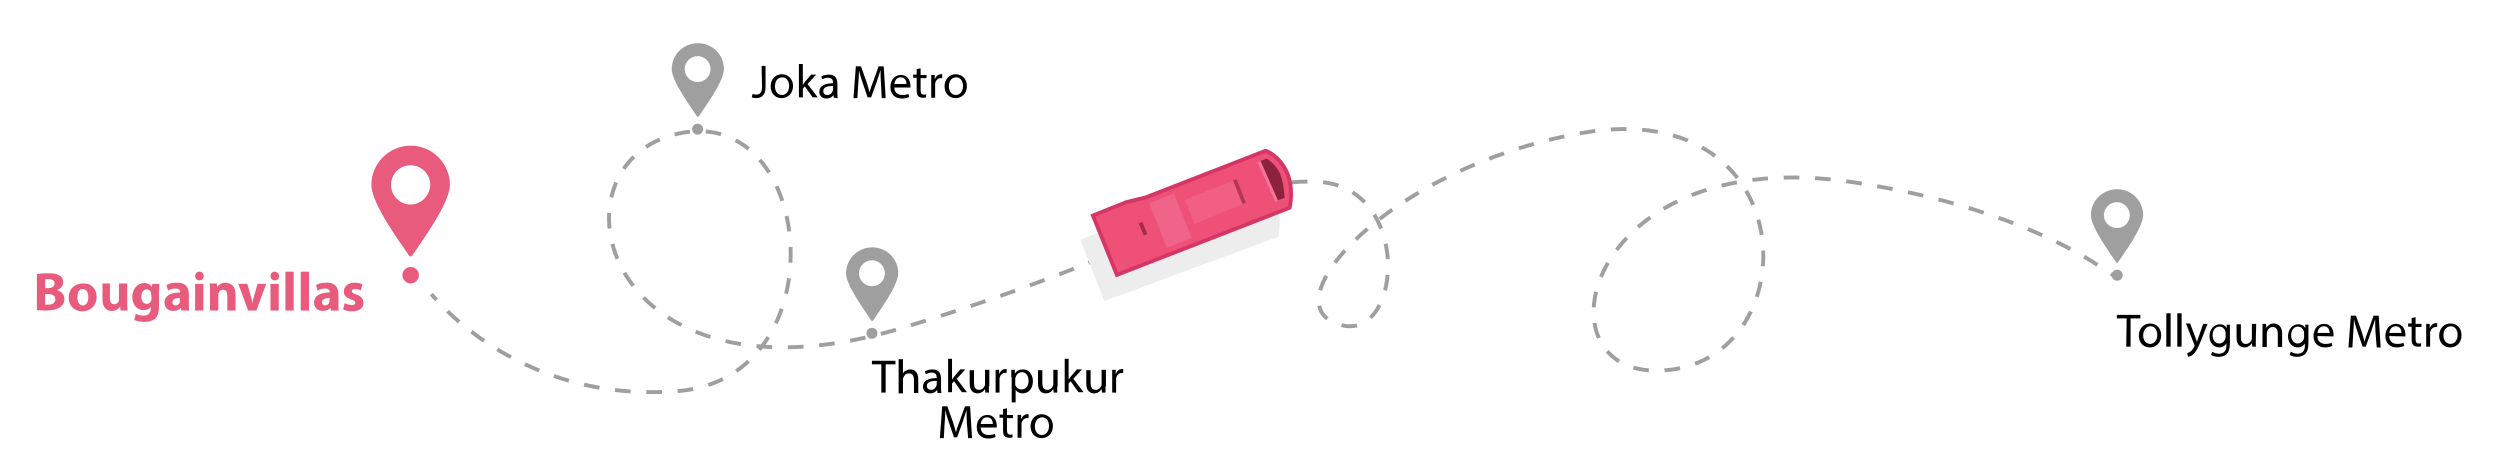 <?xml version="1.0" encoding="utf-8"?>
<!-- Generator: Adobe Illustrator 23.0.1, SVG Export Plug-In . SVG Version: 6.00 Build 0)  -->
<svg version="1.1" id="Layer_1" xmlns="http://www.w3.org/2000/svg" xmlns:xlink="http://www.w3.org/1999/xlink" x="0px" y="0px"
	 viewBox="0 0 636.8 119.4" style="enable-background:new 0 0 636.8 119.4;" xml:space="preserve">
<style type="text/css">
	.st0{fill:none;stroke:#A09F9F;stroke-miterlimit:10;}
	.st1{fill:none;stroke:#A09F9F;stroke-miterlimit:10;stroke-dasharray:3.995,3.995;}
	.st2{fill:#E85B7C;}
	.st3{fill:#9F9F9F;}
	.st4{fill:#EDEDED;}
	.st5{fill:#EF5077;stroke:#D43765;stroke-miterlimit:10;}
	.st6{opacity:0.69;fill:#600D20;enable-background:new    ;}
	.st7{opacity:0.45;fill:none;stroke:#F5A4C2;stroke-width:0.75;stroke-miterlimit:10;enable-background:new    ;}
	.st8{opacity:0.4;fill:none;stroke:#600D20;stroke-miterlimit:10;enable-background:new    ;}
	.st9{opacity:0.51;fill:none;stroke:#600D20;stroke-miterlimit:10;enable-background:new    ;}
	.st10{opacity:0.42;fill:#F27599;enable-background:new    ;}
	.st11{opacity:0.53;fill:#F27599;enable-background:new    ;}
</style>
<g>
	<g>
		<path class="st0" d="M109.9,74.9c0,0,0.4,0.6,1.3,1.5"/>
		<path class="st1" d="M114,79.3c8.1,7.8,28.2,22.9,58.9,20.3c41-3.5,34.9-73.2,0-65.6c-34.9,7.5-19.8,73.1,57.7,49.3
			s80.6-37.9,104.8-37s21.9,40,6.6,36.6c-19.9-4.4,11.2-40.2,60.8-49c58.5-10.4,58.1,61.2,18.5,60.5c-30.4-0.6-16.8-58.1,50.6-48
			c36.6,5.5,56.9,17.2,64.2,22.3"/>
		<path class="st0" d="M537.7,69.7c1.1,0.8,1.6,1.2,1.6,1.2"/>
	</g>
</g>
<g>
	<path class="st2" d="M94.6,47.1c0,4.9,7.8,15.3,9.6,18c0.2,0.3,0.5,0.3,0.8,0c1.8-2.8,9.6-13.2,9.6-18c0-5.5-4.5-10-10-10
		S94.6,41.6,94.6,47.1z M104.6,52.1c-2.7,0-5-2.2-5-5s2.2-5,5-5c2.7,0,5,2.2,5,5C109.5,49.8,107.3,52.1,104.6,52.1z"/>
	<path class="st2" d="M106.7,70.1c0,1.2-1,2.1-2.1,2.1c-1.2,0-2.1-1-2.1-2.1c0-1.2,1-2.1,2.1-2.1S106.7,68.9,106.7,70.1z"/>
</g>
<g>
	<path class="st3" d="M171.1,17.6c0,3.2,5.2,10.1,6.4,12c0.1,0.2,0.4,0.2,0.5,0c1.2-1.8,6.4-8.8,6.4-12c0-3.7-3-6.6-6.6-6.6
		C174.1,11,171.1,13.9,171.1,17.6z M177.7,20.9c-1.8,0-3.3-1.5-3.3-3.3s1.5-3.3,3.3-3.3s3.3,1.5,3.3,3.3S179.5,20.9,177.7,20.9z"/>
	<path class="st3" d="M179.1,32.9c0,0.8-0.6,1.4-1.4,1.4s-1.4-0.6-1.4-1.4c0-0.8,0.6-1.4,1.4-1.4S179.1,32.1,179.1,32.9z"/>
</g>
<g>
	<path class="st3" d="M215.5,69.6c0,3.2,5.2,10.1,6.4,12c0.1,0.2,0.4,0.2,0.5,0c1.2-1.8,6.4-8.8,6.4-12c0-3.7-3-6.6-6.6-6.6
		C218.5,63,215.5,66,215.5,69.6z M222.1,72.9c-1.8,0-3.3-1.5-3.3-3.3s1.5-3.3,3.3-3.3s3.3,1.5,3.3,3.3
		C225.4,71.4,224,72.9,222.1,72.9z"/>
	<path class="st3" d="M223.5,84.9c0,0.8-0.6,1.4-1.4,1.4c-0.8,0-1.4-0.6-1.4-1.4s0.6-1.4,1.4-1.4S223.5,84.1,223.5,84.9z"/>
</g>
<g>
	<path class="st3" d="M532.6,54.8c0,3.2,5.2,10.1,6.4,12c0.1,0.2,0.4,0.2,0.5,0c1.2-1.8,6.4-8.8,6.4-12c0-3.7-3-6.6-6.6-6.6
		C535.6,48.2,532.6,51.1,532.6,54.8z M539.2,58.1c-1.8,0-3.3-1.5-3.3-3.3s1.5-3.3,3.3-3.3s3.3,1.5,3.3,3.3S541.1,58.1,539.2,58.1z"
		/>
	<path class="st3" d="M540.7,70.1c0,0.8-0.6,1.4-1.4,1.4s-1.4-0.6-1.4-1.4s0.6-1.4,1.4-1.4S540.7,69.3,540.7,70.1z"/>
</g>
<g>
	<path class="st4" d="M275.2,61.1l8.5-3.4h5.2l30.6-11.9c0,0,3.3,1.1,5.3,5.3s0.8,9.2,0.8,9.2l-44.3,16.4L275.2,61.1z"/>
	<path class="st5" d="M278.4,54.9l8.5-3.4l4.9-1.2l30.6-11.9c0,0,3.3,1.1,5.3,5.3s0.8,9.2,0.8,9.2l-44,17.1L278.4,54.9z"/>
	<path class="st6" d="M321.1,41l1.6-0.6c0,0,2.6,1.7,3.5,4.2s1,5.8,1,5.8l-1.7,0.6L321.1,41z"/>
	<line class="st7" x1="320.7" y1="41.2" x2="325.2" y2="51.3"/>
	<line class="st8" x1="314.5" y1="45.8" x2="316.9" y2="51.8"/>
	<line class="st9" x1="290.5" y1="56.7" x2="291.8" y2="59.8"/>
	<polygon class="st10" points="316.5,52 314.1,46 301.8,50.9 304.2,57 	"/>
	<rect x="294.9" y="50" transform="matrix(0.928 -0.371 0.371 0.928 0.503 114.799)" class="st11" width="6.8" height="12.2"/>
</g>
<g>
	<path d="M224.6,92.8h-2.5v-0.9h6v0.9h-2.5v7.2h-1.1v-7.2H224.6z"/>
	<path d="M228.9,91.5h1.1v3.6l0,0c0.2-0.3,0.4-0.6,0.8-0.7c0.3-0.2,0.7-0.3,1.1-0.3c0.8,0,2,0.5,2,2.5v3.5h-1.1v-3.3
		c0-0.9-0.3-1.7-1.3-1.7c-0.7,0-1.2,0.5-1.4,1.1c-0.1,0.1-0.1,0.3-0.1,0.5v3.5h-1.1V91.5z"/>
	<path d="M238.8,100l-0.1-0.7l0,0c-0.3,0.5-0.9,0.9-1.8,0.9c-1.2,0-1.8-0.8-1.8-1.7c0-1.4,1.2-2.2,3.5-2.2v-0.1
		c0-0.5-0.1-1.3-1.3-1.3c-0.5,0-1.1,0.2-1.5,0.4l-0.2-0.7c0.5-0.3,1.2-0.5,1.9-0.5c1.8,0,2.2,1.2,2.2,2.4v2.2c0,0.5,0,1,0.1,1.4h-1
		V100z M238.6,97c-1.2,0-2.5,0.2-2.5,1.3c0,0.7,0.5,1,1,1c0.8,0,1.2-0.5,1.4-1c0-0.1,0.1-0.2,0.1-0.3V97z"/>
	<path d="M242.4,96.8L242.4,96.8c0.2-0.2,0.4-0.5,0.5-0.7l1.7-2h1.3l-2.2,2.4l2.6,3.4H245l-2-2.8l-0.5,0.6v2.2h-1v-8.5h1v5.4H242.4z
		"/>
	<path d="M251.9,98.4c0,0.6,0,1.1,0,1.6H251l-0.1-0.9l0,0c-0.3,0.5-0.9,1.1-1.9,1.1c-0.9,0-2-0.5-2-2.5v-3.4h1.1v3.2
		c0,1.1,0.3,1.8,1.3,1.8c0.7,0,1.2-0.5,1.4-1c0.1-0.2,0.1-0.3,0.1-0.5v-3.6h1.1v4.2H251.9z"/>
	<path d="M253.6,96c0-0.7,0-1.3,0-1.8h0.9v1.1l0,0c0.3-0.8,0.9-1.3,1.6-1.3c0.1,0,0.2,0,0.3,0v1c-0.1,0-0.2,0-0.4,0
		c-0.7,0-1.3,0.6-1.4,1.4c0,0.1,0,0.3,0,0.5v3.1h-1V96z"/>
	<path d="M257.6,96.1c0-0.7,0-1.3,0-1.9h0.9v1l0,0c0.4-0.7,1.1-1.1,2.1-1.1c1.4,0,2.5,1.2,2.5,3c0,2.1-1.3,3.1-2.6,3.1
		c-0.8,0-1.4-0.3-1.8-0.9l0,0v3.2h-1v-6.4H257.6z M258.6,97.6c0,0.2,0,0.3,0,0.4c0.2,0.7,0.8,1.2,1.6,1.2c1.1,0,1.8-0.9,1.8-2.2
		c0-1.2-0.6-2.2-1.7-2.2c-0.7,0-1.4,0.5-1.6,1.3c0,0.1-0.1,0.3-0.1,0.4L258.6,97.6L258.6,97.6z"/>
	<path d="M269.3,98.4c0,0.6,0,1.1,0,1.6h-0.9l-0.1-0.9l0,0c-0.3,0.5-0.9,1.1-1.9,1.1c-0.9,0-2-0.5-2-2.5v-3.4h1.1v3.2
		c0,1.1,0.3,1.8,1.3,1.8c0.7,0,1.2-0.5,1.4-1c0.1-0.2,0.1-0.3,0.1-0.5v-3.6h1.1v4.2H269.3z"/>
	<path d="M272.1,96.8L272.1,96.8c0.2-0.2,0.4-0.5,0.5-0.7l1.7-2h1.3l-2.2,2.4l2.6,3.4h-1.3l-2-2.8l-0.5,0.6v2.2h-1v-8.5h1v5.4H272.1
		z"/>
	<path d="M281.6,98.4c0,0.6,0,1.1,0,1.6h-0.9l-0.1-0.9l0,0c-0.3,0.5-0.9,1.1-1.9,1.1c-0.9,0-2-0.5-2-2.5v-3.4h1.1v3.2
		c0,1.1,0.3,1.8,1.3,1.8c0.7,0,1.2-0.5,1.4-1c0.1-0.2,0.1-0.3,0.1-0.5v-3.6h1.1v4.2H281.6z"/>
	<path d="M283.3,96c0-0.7,0-1.3,0-1.8h0.9v1.1l0,0c0.3-0.8,0.9-1.3,1.6-1.3c0.1,0,0.2,0,0.3,0v1c-0.1,0-0.2,0-0.4,0
		c-0.7,0-1.3,0.6-1.4,1.4c0,0.1,0,0.3,0,0.5v3.1h-1V96z"/>
	<g>
		<path d="M246.3,107.9c-0.1-1.1-0.1-2.5-0.1-3.5h0c-0.3,0.9-0.6,2-1,3.1l-1.4,3.9h-0.8l-1.3-3.8c-0.4-1.1-0.7-2.2-0.9-3.1h0
			c0,1-0.1,2.4-0.2,3.6l-0.2,3.5h-1l0.6-8.1h1.3l1.4,3.9c0.3,1,0.6,1.9,0.8,2.7h0c0.2-0.8,0.5-1.7,0.9-2.7l1.4-3.9h1.3l0.5,8.1h-1
			L246.3,107.9z"/>
		<path d="M249.8,108.8c0,1.4,0.9,2,2,2c0.8,0,1.2-0.1,1.6-0.3l0.2,0.8c-0.4,0.2-1,0.4-1.9,0.4c-1.8,0-2.9-1.2-2.9-2.9
			s1-3.1,2.7-3.1c1.9,0,2.4,1.7,2.4,2.7c0,0.2,0,0.4,0,0.5H249.8z M252.9,108c0-0.7-0.3-1.7-1.5-1.7c-1.1,0-1.5,1-1.6,1.7H252.9z"/>
		<path d="M256.5,104v1.7h1.5v0.8h-1.5v3.1c0,0.7,0.2,1.1,0.8,1.1c0.3,0,0.5,0,0.6-0.1l0,0.8c-0.2,0.1-0.5,0.1-0.9,0.1
			c-0.5,0-0.9-0.2-1.1-0.4c-0.3-0.3-0.4-0.8-0.4-1.5v-3.2h-0.9v-0.8h0.9v-1.4L256.5,104z"/>
		<path d="M259.2,107.5c0-0.7,0-1.3,0-1.8h0.9l0,1.1h0c0.3-0.8,0.9-1.3,1.6-1.3c0.1,0,0.2,0,0.3,0v1c-0.1,0-0.2,0-0.4,0
			c-0.7,0-1.3,0.6-1.4,1.4c0,0.1,0,0.3,0,0.5v3.1h-1V107.5z"/>
		<path d="M268.2,108.5c0,2.1-1.5,3.1-2.9,3.1c-1.6,0-2.8-1.2-2.8-3c0-1.9,1.3-3.1,2.9-3.1C267.1,105.6,268.2,106.8,268.2,108.5z
			 M263.6,108.6c0,1.3,0.7,2.2,1.8,2.2c1,0,1.8-0.9,1.8-2.3c0-1-0.5-2.2-1.7-2.2C264.2,106.3,263.6,107.5,263.6,108.6z"/>
	</g>
</g>
<g>
	<path d="M541.7,81.1h-2.5v-0.9h6v0.9h-2.5v7.2h-1.1L541.7,81.1L541.7,81.1z"/>
	<path d="M550.5,85.4c0,2.1-1.5,3.1-2.9,3.1c-1.6,0-2.8-1.2-2.8-3c0-1.9,1.3-3.1,2.9-3.1C549.3,82.4,550.5,83.6,550.5,85.4z
		 M545.9,85.4c0,1.3,0.7,2.2,1.8,2.2c1,0,1.8-0.9,1.8-2.3c0-1-0.5-2.2-1.7-2.2S545.9,84.3,545.9,85.4z"/>
	<path d="M551.8,79.8h1.1v8.5h-1.1V79.8z"/>
	<path d="M554.6,79.8h1.1v8.5h-1.1V79.8z"/>
	<path d="M557.9,82.5l1.3,3.4c0.1,0.4,0.3,0.8,0.4,1.2l0,0c0.1-0.3,0.2-0.8,0.4-1.2l1.2-3.4h1.1l-1.6,4.1c-0.8,2-1.3,3-2,3.6
		c-0.5,0.5-1,0.6-1.3,0.7l-0.3-0.9c0.3-0.1,0.6-0.3,0.9-0.5c0.3-0.2,0.6-0.6,0.9-1.2c0-0.1,0.1-0.2,0.1-0.3c0-0.1,0-0.1-0.1-0.3
		l-2.1-5.3h1.1V82.5z"/>
	<path d="M568,82.5c0,0.4,0,0.9,0,1.6v3.4c0,1.3-0.3,2.1-0.8,2.7c-0.6,0.5-1.4,0.7-2.1,0.7c-0.7,0-1.5-0.2-1.9-0.5l0.3-0.8
		c0.4,0.2,1,0.5,1.7,0.5c1.1,0,1.9-0.6,1.9-2v-0.6l0,0c-0.3,0.5-0.9,1-1.8,1c-1.4,0-2.5-1.2-2.5-2.8c0-2,1.3-3.1,2.6-3.1
		c1,0,1.6,0.5,1.8,1l0,0v-0.9h0.8V82.5z M566.9,84.8c0-0.2,0-0.3-0.1-0.5c-0.2-0.6-0.7-1.1-1.5-1.1c-1,0-1.7,0.9-1.7,2.2
		c0,1.1,0.6,2.1,1.7,2.1c0.6,0,1.2-0.4,1.5-1.1c0.1-0.2,0.1-0.4,0.1-0.6V84.8z"/>
	<path d="M574.6,86.7c0,0.6,0,1.1,0,1.6h-0.9l-0.1-0.9l0,0c-0.3,0.5-0.9,1.1-1.9,1.1c-0.9,0-2-0.5-2-2.5v-3.4h1.1v3.2
		c0,1.1,0.3,1.8,1.3,1.8c0.7,0,1.2-0.5,1.4-1c0.1-0.2,0.1-0.3,0.1-0.5v-3.6h1.1L574.6,86.7L574.6,86.7z"/>
	<path d="M576.3,84.1c0-0.6,0-1.1,0-1.6h0.9l0.1,1l0,0c0.3-0.6,1-1.1,1.9-1.1c0.8,0,2.1,0.5,2.1,2.5v3.5h-1.1V85
		c0-0.9-0.3-1.7-1.3-1.7c-0.7,0-1.2,0.5-1.4,1.1c0,0.1-0.1,0.3-0.1,0.5v3.5h-1.1L576.3,84.1L576.3,84.1z"/>
	<path d="M588,82.5c0,0.4,0,0.9,0,1.6v3.4c0,1.3-0.3,2.1-0.8,2.7c-0.6,0.5-1.4,0.7-2.1,0.7c-0.7,0-1.5-0.2-1.9-0.5l0.3-0.8
		c0.4,0.2,1,0.5,1.7,0.5c1.1,0,1.9-0.6,1.9-2v-0.6l0,0c-0.3,0.5-0.9,1-1.8,1c-1.4,0-2.5-1.2-2.5-2.8c0-2,1.3-3.1,2.6-3.1
		c1,0,1.6,0.5,1.8,1l0,0v-0.9h0.8V82.5z M586.9,84.8c0-0.2,0-0.3-0.1-0.5c-0.2-0.6-0.7-1.1-1.5-1.1c-1,0-1.7,0.9-1.7,2.2
		c0,1.1,0.6,2.1,1.7,2.1c0.6,0,1.2-0.4,1.5-1.1c0.1-0.2,0.1-0.4,0.1-0.6V84.8z"/>
	<path d="M590.3,85.6c0,1.4,0.9,2,2,2c0.8,0,1.2-0.1,1.6-0.3l0.2,0.8c-0.4,0.2-1,0.4-1.9,0.4c-1.8,0-2.9-1.2-2.9-2.9s1-3.1,2.7-3.1
		c1.9,0,2.4,1.7,2.4,2.7c0,0.2,0,0.4,0,0.5L590.3,85.6L590.3,85.6z M593.4,84.8c0-0.7-0.3-1.7-1.5-1.7c-1.1,0-1.5,1-1.6,1.7H593.4z"
		/>
	<path d="M605.1,84.8c-0.1-1.1-0.1-2.5-0.1-3.5l0,0c-0.3,0.9-0.6,2-1,3.1l-1.4,3.9h-0.8l-1.3-3.8c-0.4-1.1-0.7-2.2-0.9-3.1l0,0
		c0,1-0.1,2.4-0.2,3.6l-0.2,3.5h-1l0.6-8.1h1.3l1.4,3.9c0.3,1,0.6,1.9,0.8,2.7l0,0c0.2-0.8,0.5-1.7,0.9-2.7l1.4-3.9h1.3l0.5,8.1h-1
		L605.1,84.8z"/>
	<path d="M608.6,85.6c0,1.4,0.9,2,2,2c0.8,0,1.2-0.1,1.6-0.3l0.2,0.8c-0.4,0.2-1,0.4-1.9,0.4c-1.8,0-2.9-1.2-2.9-2.9s1-3.1,2.7-3.1
		c1.9,0,2.4,1.7,2.4,2.7c0,0.2,0,0.4,0,0.5L608.6,85.6L608.6,85.6z M611.7,84.8c0-0.7-0.3-1.7-1.5-1.7c-1.1,0-1.5,1-1.6,1.7H611.7z"
		/>
	<path d="M615.3,80.8v1.7h1.5v0.8h-1.5v3.1c0,0.7,0.2,1.1,0.8,1.1c0.3,0,0.5,0,0.6-0.1v0.8c-0.2,0.1-0.5,0.1-0.9,0.1
		c-0.5,0-0.9-0.2-1.1-0.4c-0.3-0.3-0.4-0.8-0.4-1.5v-3.2h-0.9v-0.8h0.9V81L615.3,80.8z"/>
	<path d="M618,84.3c0-0.7,0-1.3,0-1.8h0.9v1.1l0,0c0.3-0.8,0.9-1.3,1.6-1.3c0.1,0,0.2,0,0.3,0v1c-0.1,0-0.2,0-0.4,0
		c-0.7,0-1.3,0.6-1.4,1.4c0,0.1,0,0.3,0,0.5v3.1h-1L618,84.3L618,84.3z"/>
	<path d="M627,85.4c0,2.1-1.5,3.1-2.9,3.1c-1.6,0-2.8-1.2-2.8-3c0-1.9,1.3-3.1,2.9-3.1C625.9,82.4,627,83.6,627,85.4z M622.4,85.4
		c0,1.3,0.7,2.2,1.8,2.2c1,0,1.8-0.9,1.8-2.3c0-1-0.5-2.2-1.7-2.2C622.9,83.2,622.4,84.3,622.4,85.4z"/>
</g>
<g>
	<path d="M194,16.8h1v5.4c0,2.1-1.1,2.8-2.4,2.8c-0.4,0-0.9-0.1-1.1-0.2l0.2-0.9c0.2,0.1,0.5,0.2,0.9,0.2c0.9,0,1.5-0.4,1.5-2
		L194,16.8L194,16.8z"/>
	<path d="M202,21.9c0,2.1-1.5,3.1-2.9,3.1c-1.6,0-2.8-1.2-2.8-3c0-1.9,1.3-3.1,2.9-3.1C200.9,19,202,20.2,202,21.9z M197.4,22
		c0,1.3,0.7,2.2,1.8,2.2c1,0,1.8-0.9,1.8-2.3c0-1-0.5-2.2-1.7-2.2C197.9,19.7,197.4,20.9,197.4,22z"/>
	<path d="M204.4,21.7L204.4,21.7c0.2-0.2,0.4-0.5,0.5-0.7l1.7-2h1.3l-2.2,2.4l2.6,3.4H207l-2-2.8l-0.5,0.6v2.2h-1v-8.5h1v5.4H204.4z
		"/>
	<path d="M212.4,24.9l-0.1-0.7l0,0c-0.3,0.5-0.9,0.9-1.8,0.9c-1.2,0-1.8-0.8-1.8-1.7c0-1.4,1.2-2.2,3.5-2.2v-0.1
		c0-0.5-0.1-1.3-1.3-1.3c-0.5,0-1.1,0.2-1.5,0.4l-0.2-0.7c0.5-0.3,1.2-0.5,1.9-0.5c1.8,0,2.2,1.2,2.2,2.4v2.2c0,0.5,0,1,0.1,1.4
		L212.4,24.9L212.4,24.9z M212.2,21.9c-1.2,0-2.5,0.2-2.5,1.3c0,0.7,0.5,1,1,1c0.8,0,1.2-0.5,1.4-1c0-0.1,0.1-0.2,0.1-0.3V21.9z"/>
	<path d="M224.4,21.3c-0.1-1.1-0.1-2.5-0.1-3.5l0,0c-0.3,0.9-0.6,2-1,3.1l-1.4,3.9H221l-1.3-3.8c-0.4-1.1-0.7-2.2-0.9-3.1l0,0
		c0,1-0.1,2.4-0.2,3.6l-0.2,3.5h-1l0.6-8.1h1.3l1.4,3.9c0.3,1,0.6,1.9,0.8,2.7l0,0c0.2-0.8,0.5-1.7,0.9-2.7l1.4-3.9h1.3l0.5,8.1h-1
		L224.4,21.3z"/>
	<path d="M227.8,22.2c0,1.4,0.9,2,2,2c0.8,0,1.2-0.1,1.6-0.3l0.2,0.8c-0.4,0.2-1,0.4-1.9,0.4c-1.8,0-2.9-1.2-2.9-2.9s1-3.1,2.7-3.1
		c1.9,0,2.4,1.7,2.4,2.7c0,0.2,0,0.4,0,0.5h-4.1V22.2z M230.9,21.4c0-0.7-0.3-1.7-1.5-1.7c-1.1,0-1.5,1-1.6,1.7H230.9z"/>
	<path d="M234.5,17.4v1.7h1.5v0.8h-1.5V23c0,0.7,0.2,1.1,0.8,1.1c0.3,0,0.5,0,0.6-0.1v0.8c-0.2,0.1-0.5,0.1-0.9,0.1
		c-0.5,0-0.9-0.2-1.1-0.4c-0.3-0.3-0.4-0.8-0.4-1.5v-3.2h-0.9V19h0.9v-1.4L234.5,17.4z"/>
	<path d="M237.2,20.9c0-0.7,0-1.3,0-1.8h0.9v1.1l0,0c0.3-0.8,0.9-1.3,1.6-1.3c0.1,0,0.2,0,0.3,0v1c-0.1,0-0.2,0-0.4,0
		c-0.7,0-1.3,0.6-1.4,1.4c0,0.1,0,0.3,0,0.5v3.1h-1L237.2,20.9L237.2,20.9z"/>
	<path d="M246.3,21.9c0,2.1-1.5,3.1-2.9,3.1c-1.6,0-2.8-1.2-2.8-3c0-1.9,1.3-3.1,2.9-3.1C245.2,19,246.3,20.2,246.3,21.9z M241.7,22
		c0,1.3,0.7,2.2,1.8,2.2c1,0,1.8-0.9,1.8-2.3c0-1-0.5-2.2-1.7-2.2C242.2,19.7,241.7,20.9,241.7,22z"/>
</g>
<g>
	<path class="st2" d="M9.4,69.8c0.6-0.1,1.7-0.2,2.8-0.2c1.3,0,2.1,0.1,2.8,0.5c0.7,0.3,1.1,1,1.1,1.8s-0.5,1.6-1.6,2l0,0
		c1.1,0.3,1.9,1.1,1.9,2.3c0,0.9-0.4,1.5-1,2c-0.7,0.5-1.8,0.9-3.7,0.9c-1.1,0-1.8-0.1-2.3-0.1V69.8z M11.5,73.4h0.7
		c1.1,0,1.7-0.5,1.7-1.2s-0.5-1.1-1.5-1.1c-0.5,0-0.7,0-0.9,0.1V73.4z M11.5,77.6c0.2,0,0.5,0,0.8,0c1,0,1.8-0.4,1.8-1.4
		s-0.9-1.3-1.9-1.3h-0.7C11.5,74.9,11.5,77.6,11.5,77.6z"/>
	<path class="st2" d="M24.6,75.6c0,2.5-1.8,3.7-3.6,3.7c-2,0-3.5-1.3-3.5-3.5s1.5-3.6,3.7-3.6C23.2,72.1,24.6,73.5,24.6,75.6z
		 M19.7,75.7c0,1.2,0.5,2.1,1.4,2.1c0.8,0,1.4-0.8,1.4-2.1c0-1-0.4-2.1-1.4-2.1C20,73.6,19.7,74.7,19.7,75.7z"/>
	<path class="st2" d="M32.4,76.9c0,0.9,0,1.6,0.1,2.2h-1.8l-0.1-1l0,0c-0.3,0.4-0.9,1.1-2.1,1.1c-1.4,0-2.4-0.9-2.4-3v-4H28v3.7
		c0,1,0.3,1.6,1.1,1.6c0.6,0,0.9-0.4,1.1-0.7c0.1-0.1,0.1-0.3,0.1-0.5v-4.1h2.1V76.9z"/>
	<path class="st2" d="M40.6,72.3c0,0.4-0.1,1-0.1,2v3.8c0,1.3-0.3,2.4-1,3.1c-0.8,0.6-1.8,0.8-2.8,0.8c-0.9,0-1.8-0.2-2.5-0.5
		l0.4-1.6c0.4,0.3,1.2,0.5,2,0.5c1,0,1.8-0.5,1.8-1.8v-0.4l0,0c-0.4,0.5-1,0.8-1.8,0.8c-1.7,0-2.9-1.4-2.9-3.3
		c0-2.2,1.4-3.6,3.1-3.6c0.9,0,1.5,0.4,1.9,1l0,0l0.1-0.8C38.8,72.3,40.6,72.3,40.6,72.3z M38.5,75c0-0.1,0-0.3,0-0.4
		c-0.2-0.6-0.6-0.9-1.1-0.9c-0.8,0-1.4,0.7-1.4,1.9c0,1,0.5,1.8,1.4,1.8c0.5,0,1-0.4,1.1-0.9c0.1-0.2,0.1-0.4,0.1-0.6L38.5,75
		L38.5,75z"/>
	<path class="st2" d="M46.2,79.1l-0.1-0.7l0,0c-0.4,0.5-1.1,0.8-2,0.8c-1.4,0-2.2-1-2.2-2.1c0-1.8,1.6-2.6,4-2.6v-0.1
		c0-0.4-0.2-0.9-1.2-0.9c-0.7,0-1.4,0.2-1.9,0.5l-0.4-1.4c0.5-0.3,1.4-0.6,2.7-0.6c2.3,0,3,1.3,3,3v2.4c0,0.7,0,1.3,0.1,1.7
		C48.2,79.1,46.2,79.1,46.2,79.1z M45.9,75.9c-1.1,0-2,0.3-2,1.1c0,0.5,0.4,0.8,0.8,0.8c0.5,0,1-0.4,1.1-0.8c0-0.1,0-0.2,0-0.4v-0.7
		H45.9z"/>
	<path class="st2" d="M51.9,70.3c0,0.6-0.4,1.1-1.1,1.1c-0.7,0-1.1-0.5-1.1-1.1s0.4-1.1,1.1-1.1S51.9,69.7,51.9,70.3z M49.7,79.1
		v-6.8h2.1v6.8H49.7z"/>
	<path class="st2" d="M53.5,74.4c0-0.9,0-1.6-0.1-2.2h1.8l0.1,0.9l0,0c0.3-0.4,1-1.1,2.1-1.1c1.6,0.1,2.6,1,2.6,3v4.1h-2.1v-3.8
		c0-0.9-0.3-1.5-1.1-1.5c-0.6,0-0.9,0.4-1.1,0.8c-0.1,0.1-0.1,0.3-0.1,0.5v4h-2.1C53.5,79.1,53.5,74.4,53.5,74.4z"/>
	<path class="st2" d="M63,72.3l0.9,3.2c0.2,0.6,0.3,1.1,0.4,1.7l0,0c0.1-0.6,0.2-1.1,0.4-1.7l0.9-3.2h2.2l-2.5,6.8h-2.1l-2.5-6.8H63
		z"/>
	<path class="st2" d="M71.1,70.3c0,0.6-0.4,1.1-1.1,1.1s-1.1-0.5-1.1-1.1s0.4-1.1,1.1-1.1C70.6,69.3,71.1,69.7,71.1,70.3z
		 M68.9,79.1v-6.8H71v6.8H68.9z"/>
	<path class="st2" d="M72.7,69.2h2.1v9.9h-2.1V69.2z"/>
	<path class="st2" d="M76.6,69.2h2.1v9.9h-2.1V69.2z"/>
	<path class="st2" d="M84.3,79.1l-0.1-0.7l0,0c-0.4,0.5-1.1,0.8-2,0.8c-1.4,0-2.2-1-2.2-2.1c0-1.8,1.6-2.6,4-2.6v-0.1
		c0-0.4-0.2-0.9-1.2-0.9c-0.7,0-1.4,0.2-1.9,0.5l-0.4-1.4c0.5-0.3,1.4-0.6,2.7-0.6c2.3,0,3,1.3,3,3v2.4c0,0.7,0,1.3,0.1,1.7
		C86.3,79.1,84.3,79.1,84.3,79.1z M84,75.9c-1.1,0-2,0.3-2,1.1c0,0.5,0.4,0.8,0.8,0.8c0.5,0,1-0.4,1.1-0.8c0-0.1,0-0.2,0-0.4
		L84,75.9L84,75.9z"/>
	<path class="st2" d="M87.8,77.2c0.4,0.2,1.2,0.5,1.8,0.5c0.6,0,0.9-0.2,0.9-0.6s-0.2-0.5-1-0.8c-1.4-0.5-2-1.2-1.9-2.1
		c0-1.3,1.1-2.2,2.8-2.2c0.8,0,1.5,0.2,1.9,0.4L91.9,74c-0.3-0.2-0.9-0.4-1.5-0.4c-0.5,0-0.8,0.2-0.8,0.6c0,0.3,0.3,0.5,1.1,0.8
		c1.3,0.4,1.8,1.1,1.9,2.1c0,1.3-1,2.2-3,2.2c-0.9,0-1.7-0.2-2.2-0.5L87.8,77.2z"/>
</g>
</svg>
